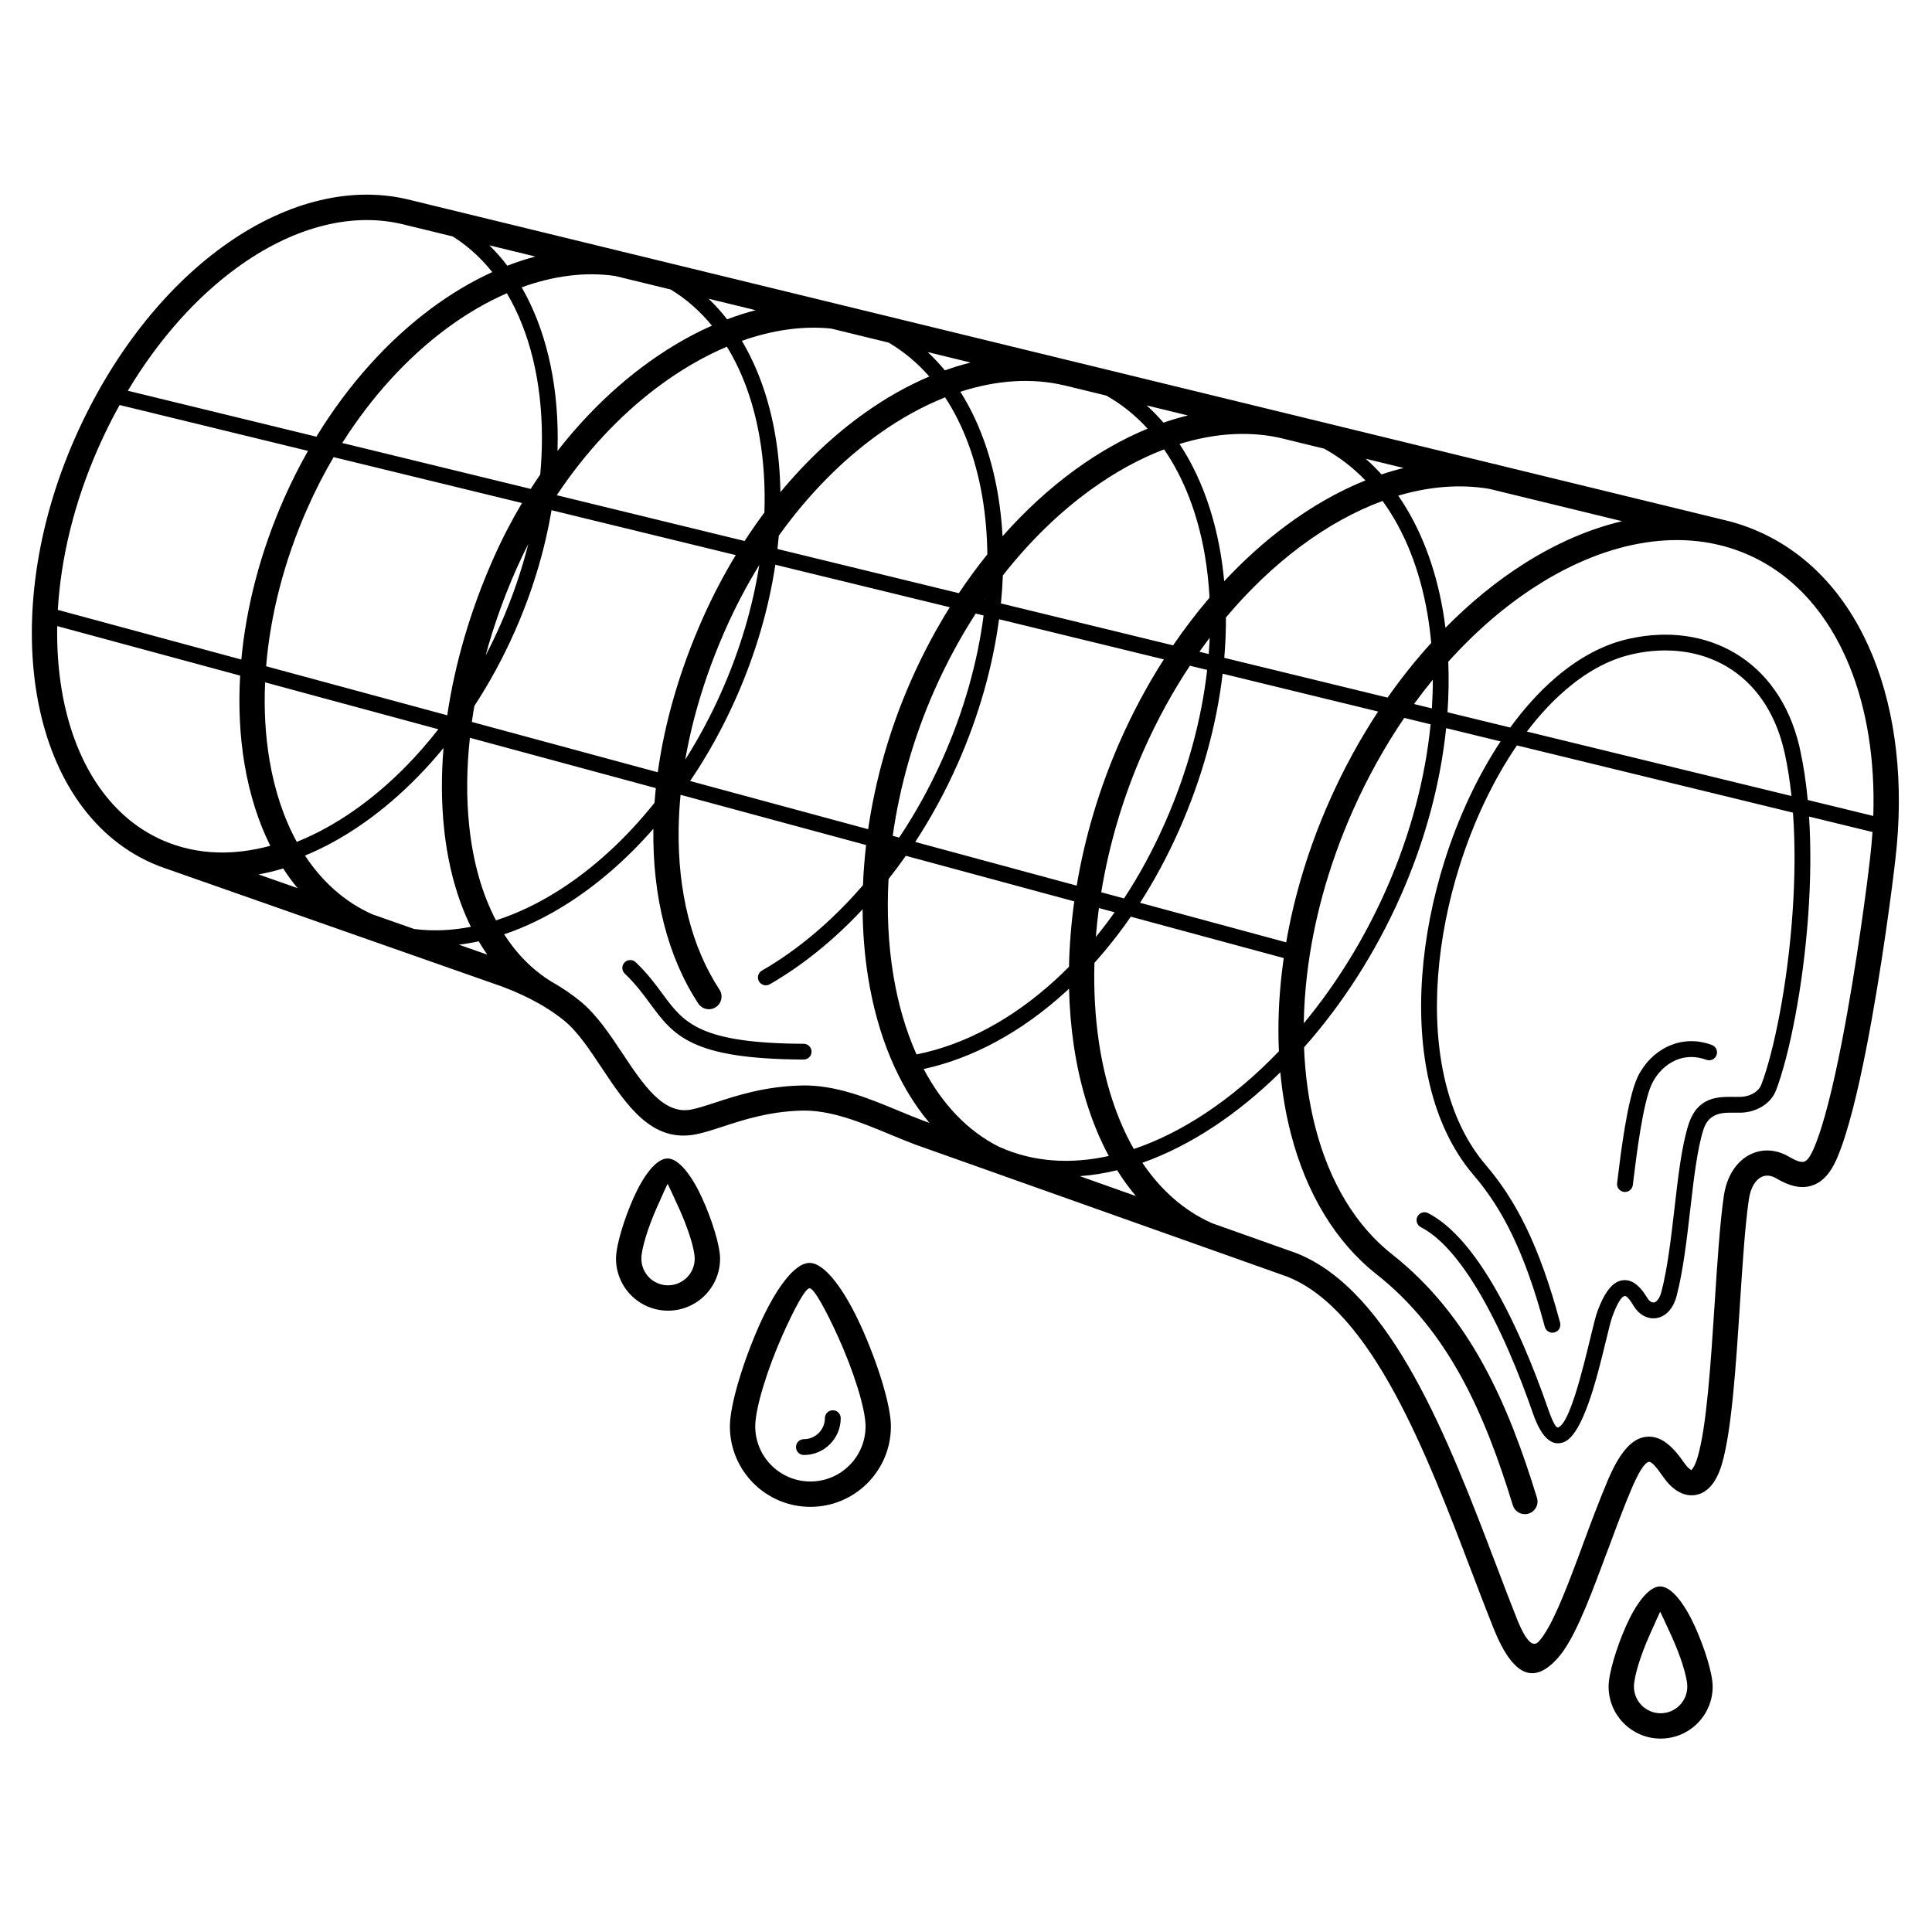 <?xml version="1.0" encoding="UTF-8"?>
<!-- Uploaded to: ICON Repo, www.svgrepo.com, Generator: ICON Repo Mixer Tools -->
<svg fill="#000000" width="800px" height="800px" version="1.1" viewBox="144 144 512 512" xmlns="http://www.w3.org/2000/svg">
 <path d="m219.04 374.15c-2.172 0.656-4.344 1.184-6.516 1.582l10.34 3.629c-1.363-1.641-2.637-3.379-3.824-5.211zm338.4 120.39c0.301 1.117-0.367 2.269-1.484 2.566-1.117 0.301-2.269-0.367-2.566-1.484-2.727-10.199-5.617-18.129-8.746-24.578-3.102-6.391-6.441-11.332-10.09-15.594-5.691-6.648-9.492-14.898-11.668-24.055-4.262-17.938-2.297-39.438 3.91-59.156 3.629-11.527 8.723-22.473 14.875-31.758l-14.434-3.516c-1.484 14.43-5.461 29.613-12.094 44.574-6.731 15.18-15.559 28.754-25.559 40.016 0.285 7.488 1.293 14.613 3 21.215 1.863 7.215 4.555 13.793 8.031 19.527 3.352 5.527 7.453 10.285 12.273 14.086 10.441 8.227 18.176 18.227 24.254 29.301 6 10.934 10.375 22.898 14.172 35.246 0.543 1.77-0.449 3.641-2.219 4.184-1.77 0.543-3.641-0.449-4.184-2.219-3.672-11.949-7.894-23.504-13.648-33.988-5.676-10.336-12.859-19.641-22.523-27.254-5.434-4.285-10.062-9.656-13.848-15.895-3.828-6.309-6.769-13.488-8.793-21.312-1.336-5.164-2.273-10.613-2.801-16.277-5.641 5.555-11.562 10.391-17.629 14.395-6.211 4.102-12.57 7.332-18.93 9.582 4.805 7.133 10.938 12.645 18.352 15.965 0.035 0.012 0.07 0.027 0.102 0.043l22.215 7.887 0.105 0.039c25.32 9.984 40.457 49.754 52.863 82.348 2.035 5.348 4 10.512 5.555 14.414 2.59 6.504 4.422 7.769 5.887 6.137 3.301-3.676 6.789-12.578 10.5-22.531 2.258-6.055-0.523 1.387 1.184-3.215 2.031-5.473 4.125-11.121 6.512-16.781 3.047-7.231 6.102-10.824 9.531-11.57 3.906-0.848 7.246 1.676 10.672 6.648 0.625 0.906 1.238 1.574 1.797 1.926 0.156 0.098 0.227 0.152 0.234 0.152 0.02-0.004 0.035-0.074 0.18-0.246 0.5-0.602 0.992-1.637 1.453-3.188 2.402-8.082 3.496-24.961 4.531-40.91 0.699-10.773 1.371-21.129 2.418-28.32 0.359-2.457 1.105-4.582 2.133-6.328 1.211-2.062 2.809-3.602 4.637-4.562 1.918-1.012 4.051-1.383 6.227-1.066 1.426 0.207 2.859 0.715 4.258 1.535 1.746 1.027 3.09 1.566 3.965 1.348 0.797-0.199 1.629-1.246 2.59-3.445 2.641-6.066 5.223-16.793 7.484-28.406 3.898-20.027 6.789-42.457 7.481-48.766 0.004-0.051 0.008-0.098 0.012-0.148 0.262-2.227 0.465-4.434 0.613-6.617l-16.809-4.094c0.539 8.449 0.395 17.273-0.203 25.828-1.359 19.43-5.078 37.555-8.516 46.629-0.711 1.875-2.012 3.309-3.59 4.305-1.699 1.074-3.731 1.641-5.66 1.707-0.562 0.02-1.168 0.012-1.801 0.004-3.019-0.039-6.766-0.09-8.219 4.469-1.656 5.195-2.566 13.078-3.508 21.273-0.91 7.883-1.852 16.051-3.574 22.723-0.48 1.863-1.25 3.258-2.172 4.227-0.957 1.004-2.07 1.57-3.227 1.746-1.164 0.18-2.336-0.051-3.402-0.633-1.008-0.551-1.906-1.418-2.586-2.551-1.09-1.82-1.93-2.801-2.445-2.672-0.875 0.219-1.945 1.941-3.258 5.531-0.391 1.062-0.969 3.449-1.695 6.438-2.336 9.621-6.074 25.016-11.293 26.82-2.93 1.016-5.711-0.988-8.07-7.801-3.527-10.195-8.672-22.887-14.891-33.105-4.488-7.375-9.496-13.41-14.77-16.125-1.027-0.531-1.434-1.793-0.902-2.82 0.531-1.027 1.793-1.434 2.82-0.902 6.039 3.109 11.574 9.695 16.426 17.664 6.391 10.5 11.66 23.496 15.27 33.926 1.371 3.965 2.238 5.391 2.758 5.211 3.051-1.055 6.457-15.086 8.586-23.855 0.766-3.152 1.379-5.676 1.824-6.898 1.844-5.031 3.91-7.59 6.18-8.156 2.629-0.656 4.945 1.066 7.055 4.594 0.285 0.477 0.633 0.824 0.996 1.023 0.258 0.141 0.527 0.195 0.781 0.156 0.262-0.039 0.543-0.195 0.816-0.484 0.461-0.484 0.867-1.262 1.156-2.387 1.637-6.332 2.562-14.379 3.457-22.148 0.965-8.371 1.895-16.426 3.691-22.062 2.398-7.516 7.856-7.445 12.254-7.387 0.566 0.008 1.109 0.016 1.621-0.004 1.219-0.043 2.5-0.395 3.559-1.066 0.848-0.535 1.539-1.285 1.902-2.238 3.32-8.766 6.922-26.41 8.25-45.434 0.617-8.84 0.742-17.957 0.117-26.586l-73.152-17.82c-6.301 9.199-11.52 20.25-15.203 31.949-6 19.051-7.914 39.754-3.828 56.941 2.031 8.543 5.539 16.191 10.766 22.301 3.871 4.519 7.406 9.75 10.68 16.496 3.246 6.688 6.234 14.863 9.027 25.316zm-13.211-157.74c3.707-5.082 7.75-9.57 12.055-13.25 5.856-5.012 12.203-8.559 18.859-10.141 0.074-0.02 0.152-0.031 0.711-0.156 10.145-2.246 19.996-0.918 28.027 3.883 8.043 4.805 14.211 13.051 16.961 24.625 0.012 0.051 0.043 0.207 0.172 0.781 0.941 4.254 1.613 8.777 2.055 13.461l17.371 4.231c0.492-14.789-1.699-28.469-6.391-39.922-5.523-13.488-14.52-23.871-26.652-29.25-17.031-7.551-37.203-3.91-56.051 8.086-8.227 5.234-16.191 12.051-23.539 20.219 0.18 4.352 0.113 8.824-0.207 13.383zm74.531 18.156c-0.422-4.004-1.023-7.867-1.828-11.512-0.016-0.074-0.043-0.168-0.172-0.719-2.473-10.402-7.934-17.762-15.027-22-7.102-4.246-15.887-5.402-24.977-3.391-0.105 0.023-0.117 0.031-0.645 0.156-5.988 1.422-11.75 4.656-17.102 9.238-3.668 3.137-7.137 6.898-10.363 11.145l70.121 17.078zm-34.805 209.46c3.062 0 6.551 4.758 9.18 10.531 2.57 5.641 4.738 12.527 4.738 16.008 0 3.809-1.543 7.254-4.039 9.75-2.496 2.496-5.941 4.039-9.75 4.039s-7.254-1.543-9.75-4.039c-2.496-2.496-4.039-5.941-4.039-9.75 0-3.477 2.113-10.402 4.625-16.059 2.559-5.758 5.965-10.48 9.035-10.48zm3.09 13.312c-1.648-3.613-3.031-6.594-3.09-6.594-0.031 0-1.344 2.914-2.922 6.469-2.184 4.914-4.023 10.703-4.023 13.355 0 1.953 0.793 3.723 2.07 5 1.281 1.281 3.047 2.07 5 2.07s3.723-0.793 5-2.07c1.281-1.281 2.07-3.047 2.07-5 0-2.613-1.883-8.336-4.109-13.227zm-224.44-57.895c0-1.16 0.941-2.098 2.098-2.098 1.16 0 2.098 0.941 2.098 2.098 0 2.695-1.094 5.133-2.859 6.898s-4.203 2.859-6.898 2.859c-1.16 0-2.098-0.941-2.098-2.098 0-1.16 0.941-2.098 2.098-2.098 1.535 0 2.926-0.621 3.93-1.629 1.004-1.004 1.629-2.394 1.629-3.93zm-41.695-68.824c3.062 0 6.551 4.758 9.18 10.531 2.57 5.641 4.738 12.527 4.738 16.008 0 3.809-1.543 7.254-4.039 9.75-2.496 2.496-5.941 4.039-9.75 4.039s-7.254-1.543-9.75-4.039c-2.496-2.496-4.039-5.941-4.039-9.75 0-3.477 2.113-10.402 4.625-16.059 2.559-5.758 5.965-10.48 9.035-10.48zm3.09 13.312c-1.648-3.613-3.031-6.594-3.09-6.594-0.031 0-1.344 2.914-2.922 6.469-2.184 4.914-4.023 10.703-4.023 13.355 0 1.953 0.793 3.723 2.07 5 1.281 1.281 3.047 2.07 5 2.07s3.723-0.793 5-2.07c1.281-1.281 2.07-3.047 2.07-5 0-2.613-1.883-8.336-4.109-13.227zm34.543 14.367c4.191 0 9.441 7.555 13.617 16.723 4.305 9.449 7.941 20.898 7.941 26.582 0 5.891-2.387 11.227-6.25 15.086-3.859 3.859-9.195 6.25-15.086 6.25-5.891 0-11.227-2.387-15.086-6.25-3.859-3.859-6.25-9.195-6.25-15.086 0-5.691 3.543-17.219 7.754-26.695 4.055-9.121 9.168-16.613 13.359-16.613zm7.527 19.504c-3.195-7.012-6.34-12.789-7.527-12.789-1.156 0-4.172 5.68-7.246 12.598-3.883 8.738-7.148 19.125-7.148 23.992 0 4.035 1.637 7.691 4.281 10.336s6.301 4.281 10.336 4.281c4.035 0 7.691-1.637 10.336-4.281s4.281-6.301 4.281-10.336c0-4.816-3.348-15.102-7.312-23.801zm-206.75-192.57 48.633 13.16c1.293-13.875 5.043-28.504 11.41-42.867 1.914-4.316 4.008-8.461 6.258-12.426l-49.926-12.16c-1.992 3.586-3.859 7.332-5.586 11.23-6.449 14.551-9.977 29.309-10.789 43.062zm55.203 14.941 48.008 12.992c1.996-13.566 6.086-27.73 12.227-41.578 2.273-5.129 4.812-10.027 7.574-14.672l-49.926-12.16c-2.504 4.266-4.816 8.762-6.906 13.477-6.254 14.105-9.855 28.441-10.98 41.941zm54.523 14.758 49.27 13.336c1.816-13.121 5.746-26.875 11.836-40.617 2.641-5.957 5.602-11.609 8.828-16.934l-48.824-11.895c-1.777 10.574-5.012 21.469-9.785 32.234-3.109 7.016-6.699 13.586-10.66 19.637-0.246 1.418-0.469 2.832-0.668 4.234zm57.848 15.656 47.176 12.77c1.918-13.172 5.707-26.648 11.473-39.648 3.008-6.785 6.418-13.191 10.156-19.176l-46.227-11.262c-1.738 11.543-5.18 23.5-10.41 35.309-3.512 7.918-7.617 15.285-12.168 22.008zm53.691 14.531 1.699 0.461c4.348-6.496 8.27-13.582 11.633-21.168 5.606-12.645 9.148-25.441 10.746-37.695l-2.082-0.508c-4.035 6.242-7.703 12.996-10.898 20.203-5.637 12.715-9.301 25.883-11.098 38.707zm5.961 1.613 42.793 11.582c2.152-12.836 6-25.91 11.602-38.547 3.375-7.617 7.242-14.777 11.492-21.418l-43.672-10.637c-1.68 12.512-5.305 25.535-11.004 38.391-3.262 7.352-7.035 14.254-11.211 20.629zm49.297 13.34 6.039 1.633c3.949-6.016 7.559-12.617 10.73-19.773 6.074-13.699 9.793-27.574 11.301-40.789l-4.578-1.113c-4.559 6.887-8.688 14.391-12.254 22.438-5.473 12.344-9.199 25.109-11.238 37.605zm10.285 2.785 38.727 10.48c2.129-12.312 5.926-24.988 11.477-37.512 3.75-8.457 8.09-16.367 12.883-23.645l-41.199-10.035c-1.594 13.473-5.398 27.574-11.562 41.477-3.066 6.918-6.535 13.336-10.32 19.234zm38.07 14.648-40.52-10.965c-3.043 4.402-6.269 8.484-9.641 12.234-0.207 7.199 0.184 14.176 1.148 20.781 1.578 10.762 4.695 20.504 9.293 28.559 6.32-2.141 12.672-5.324 18.883-9.426 6.766-4.469 13.359-10.016 19.559-16.473-0.305-6.773-0.047-13.816 0.797-21.016 0.145-1.227 0.305-2.457 0.48-3.691zm-44.816-12.129-4.16-1.125c-0.344 2.574-0.617 5.129-0.816 7.668 1.703-2.086 3.367-4.269 4.977-6.543zm-10.684-2.891-44.641-12.082c-1.484 2.117-3.016 4.172-4.586 6.16-0.477 8.762-0.059 17.242 1.223 25.164 1.254 7.742 3.332 14.934 6.195 21.316 12.621-2.512 25.352-9.273 36.832-19.789 1.207-1.105 2.402-2.254 3.578-3.441 0.113-5.664 0.574-11.465 1.395-17.332zm-55.172-14.934-49.172-13.309c-0.297 3.09-0.465 6.133-0.508 9.121-0.227 16.492 3.418 31.23 10.82 42.512 1.016 1.551 0.578 3.629-0.973 4.644s-3.629 0.578-4.644-0.973c-8.133-12.395-12.145-28.434-11.898-46.262v-0.039c-7.035 8.039-14.742 14.723-22.723 19.805-5.516 3.512-11.172 6.258-16.836 8.168 3.312 5.148 7.473 9.398 12.488 12.504 2.965 1.676 5.508 3.434 7.727 5.242 4.305 3.512 7.758 8.707 11.211 13.895 5.41 8.137 10.812 16.262 18.172 14.793 1.84-0.367 3.957-1.059 6.359-1.844 5.731-1.875 12.941-4.234 22.547-4.527 9.219-0.281 17.777 3.266 26.145 6.731 2.129 0.883 4.246 1.758 6.449 2.594l1.617 0.574c-8.277-9.82-13.754-23.172-16.219-38.395-0.941-5.816-1.441-11.914-1.492-18.195-7.648 8.199-16 14.914-24.598 19.867-1 0.574-2.277 0.23-2.856-0.77-0.574-1-0.23-2.277 0.77-2.856 9.426-5.426 18.57-13.105 26.781-22.625 0.141-3.512 0.418-7.066 0.832-10.648zm-55.719-15.082-49.281-13.336c-0.887 8.168-0.949 16.035-0.176 23.379 0.988 9.387 3.344 17.891 7.09 25.004 5.617-1.805 11.246-4.5 16.742-7.996 8.98-5.715 17.605-13.562 25.273-23.156 0.094-1.289 0.211-2.586 0.348-3.891zm-57.645-15.602-45.906-12.426c-0.324 7.207 0.074 14.141 1.168 20.621 1.355 8.035 3.785 15.367 7.231 21.652 10.105-4.051 20.117-10.996 29.184-20.289 2.883-2.953 5.668-6.144 8.328-9.559zm-52.523-14.215-48.477-13.121c-0.109 5.992 0.312 11.758 1.242 17.199 3.172 18.535 12.273 33.164 26.555 39.496 4.754 2.109 9.777 3.18 14.93 3.297 4.484 0.105 9.094-0.504 13.742-1.77-3.203-6.434-5.492-13.715-6.82-21.59-1.246-7.379-1.648-15.293-1.172-23.516zm-29.758-75.488 49.965 12.172c8.539-13.98 19.043-25.5 30.336-33.91 5.285-3.938 10.75-7.195 16.277-9.711-1.742-2.184-3.656-4.176-5.734-5.949-1.504-1.285-3.094-2.457-4.769-3.504l-13.461-3.277-0.105-0.023c-13.934-3.227-29.336 1.223-43.547 11.555-10.738 7.805-20.758 18.938-28.965 32.652zm56.82 13.84 49.945 12.168c0.824-1.289 1.668-2.559 2.523-3.805 0.301-3.309 0.449-6.566 0.449-9.754-0.008-14.719-3.195-28.012-9.297-38.289-5.461 2.375-10.891 5.562-16.152 9.48-10.133 7.547-19.609 17.789-27.469 30.199zm56.855 13.848 49.773 12.125c1.688-2.602 3.438-5.113 5.246-7.535 0.242-6.914-0.184-13.562-1.25-19.801-1.555-9.094-4.481-17.301-8.691-24.152-6.277 2.652-12.539 6.309-18.582 10.863-9.719 7.332-18.836 16.973-26.5 28.5zm58.48 14.246 48.07 11.711c2.402-3.602 4.926-7.039 7.551-10.297-0.059-5.305-0.512-10.434-1.348-15.316-1.711-9.996-5.027-18.953-9.848-26.281-5.867 2.328-11.719 5.551-17.402 9.59-9.633 6.844-18.758 16.008-26.668 27.066-0.102 1.172-0.223 2.348-0.359 3.531zm55.027 13.402 0.078 0.02 0.016-0.152zm4.191 1.02 45.633 11.117c3.051-4.477 6.281-8.691 9.652-12.633-0.207-3.867-0.621-7.629-1.242-11.258-1.84-10.746-5.481-20.32-10.805-28.043-6.574 2.508-13.137 6.121-19.488 10.727-8.262 5.988-16.145 13.633-23.234 22.68-0.094 2.441-0.266 4.914-0.516 7.41zm52.609 12.816 2.457 0.598c0.113-1.449 0.203-2.887 0.266-4.316-0.922 1.215-1.828 2.453-2.723 3.715zm6.578 1.602 43.285 10.543c3.637-5.191 7.508-10.031 11.559-14.488-0.238-2.621-0.57-5.188-0.996-7.691-1.98-11.566-5.988-21.812-11.891-29.934-7.312 2.688-14.613 6.731-21.652 11.973-6.969 5.188-13.672 11.543-19.859 18.902 0.016 3.504-0.133 7.074-0.438 10.699zm50.293 12.25 4.734 1.152c0.164-2.566 0.246-5.106 0.246-7.609-1.703 2.078-3.363 4.231-4.981 6.457zm4.391 5.375-6.981-1.699c-5.113 7.508-9.73 15.762-13.672 24.66-6.465 14.586-10.445 29.352-12.094 43.426-0.512 4.363-0.797 8.656-0.863 12.855 8.453-10.199 15.934-22.148 21.789-35.355 6.543-14.762 10.426-29.719 11.82-43.887zm-213.55 66.078c-0.836-0.797-0.871-2.121-0.074-2.961 0.797-0.836 2.121-0.871 2.961-0.074 3.137 2.984 5.223 5.812 7.141 8.422 5.562 7.551 9.621 13.059 37.383 13.195 1.156 0.004 2.086 0.945 2.082 2.098-0.004 1.156-0.945 2.086-2.098 2.082-29.875-0.148-34.461-6.371-40.742-14.902-1.812-2.461-3.781-5.137-6.648-7.863zm288.08 18.891c1.086 0.398 1.645 1.602 1.246 2.691-0.398 1.086-1.602 1.645-2.691 1.246-2.988-1.105-5.766-0.906-8.109 0.105-2.777 1.195-4.988 3.516-6.285 6.168-0.023 0.047-0.047 0.094-0.074 0.137-2.367 5.031-4.082 19.051-4.906 25.781l-0.121 0.996c-0.141 1.148-1.188 1.969-2.336 1.828-1.148-0.141-1.969-1.188-1.828-2.336l0.121-0.996c0.848-6.926 2.609-21.344 5.293-27.062 0.023-0.062 0.051-0.121 0.078-0.184 1.711-3.5 4.668-6.578 8.402-8.184 3.273-1.41 7.113-1.699 11.211-0.188zm-323.97-211.91c1.699 1.66 3.289 3.465 4.762 5.402 2.477-0.961 4.961-1.773 7.438-2.43zm8.562 11.129c6.269 10.848 9.547 24.66 9.555 39.855 0 1.16-0.02 2.332-0.055 3.512 6.762-8.684 14.32-16.129 22.27-22.121 6.043-4.559 12.32-8.285 18.656-11.094-3.144-3.832-6.801-7.066-10.945-9.574l-14.672-3.574c-7.922-1.16-16.359-0.066-24.805 3zm-20.711 122.09c-2.164 2.637-4.402 5.137-6.703 7.496-9.293 9.527-19.57 16.711-29.996 21.012 4.562 6.938 10.539 12.312 17.84 15.562l11.09 3.894c4.883 0.625 9.926 0.41 15.027-0.578-3.731-7.578-6.094-16.402-7.109-26.035-0.711-6.758-0.758-13.93-0.148-21.344zm11.152-24.508c1.352-2.586 2.637-5.246 3.848-7.977 3.191-7.199 5.672-14.445 7.473-21.602-1.086 2.129-2.121 4.305-3.109 6.527-3.391 7.652-6.133 15.391-8.211 23.051zm59.082-94.562c1.762 1.68 3.41 3.504 4.938 5.465 2.516-0.957 5.035-1.766 7.547-2.422l-12.484-3.039zm8.832 11.168c4.277 7.176 7.254 15.652 8.852 24.992 0.824 4.824 1.281 9.879 1.363 15.109 6.891-8.316 14.461-15.383 22.359-21 5.566-3.957 11.305-7.199 17.098-9.652-3.141-3.59-6.746-6.621-10.793-8.992l-15.266-3.719c-7.527-0.758-15.547 0.402-23.617 3.266zm-69.734 159.13c-1.754 0.383-3.504 0.68-5.246 0.891l7.519 2.641c-0.797-1.137-1.555-2.316-2.273-3.531zm54.746-48.176c3.543-5.594 6.777-11.617 9.613-18.016 4.977-11.227 8.277-22.578 9.996-33.535-3.273 5.316-6.273 10.996-8.934 16.996-5.184 11.691-8.73 23.355-10.68 34.555zm64.23-107.98c1.617 1.504 3.137 3.121 4.562 4.852 2.277-0.816 4.559-1.508 6.84-2.074zm8.668 10.527c4.844 7.652 8.184 16.848 9.93 27.039 0.621 3.625 1.039 7.379 1.25 11.238 6.074-6.867 12.602-12.82 19.371-17.727 6.195-4.492 12.605-8.113 19.07-10.777-3.203-3.5-6.852-6.453-10.934-8.766l-10.98-2.676c-0.059-0.012-0.117-0.023-0.176-0.035-8.719-2.055-18.105-1.363-27.535 1.699zm49.383 3.613c1.562 1.422 3.043 2.945 4.438 4.57 2.16-0.746 4.32-1.387 6.477-1.91zm8.699 10.223c5.32 8.051 8.969 17.848 10.836 28.758 0.426 2.481 0.758 5.023 0.996 7.613 5.191-5.566 10.672-10.492 16.324-14.699 6.84-5.09 13.938-9.141 21.102-12.023-3.238-3.363-6.894-6.199-10.961-8.422l-12.055-2.938-0.016-0.004c-8.344-1.742-17.258-1.07-26.223 1.715zm-29.281 144.34c-0.254 0.238-0.512 0.477-0.766 0.711-11.727 10.738-24.754 17.762-37.762 20.582 4.898 9.254 11.633 16.465 20.09 20.672 0.082 0.023 0.16 0.055 0.238 0.09 8.867 3.93 18.68 4.508 28.73 2.285-4.578-8.496-7.695-18.508-9.297-29.449-0.703-4.797-1.117-9.781-1.234-14.895zm78.625-140.43c1.465 1.297 2.856 2.684 4.18 4.156 1.957-0.66 3.918-1.23 5.875-1.707zm8.617 9.781c5.863 8.465 9.859 18.914 11.859 30.613 0.246 1.445 0.465 2.914 0.648 4.398 6.559-6.656 13.523-12.332 20.684-16.891 8.539-5.434 17.363-9.289 26.133-11.352l-35.191-8.57c-7.75-1.312-15.918-0.633-24.137 1.805zm-74.504 178.77c-3.32 0.809-6.621 1.336-9.887 1.566l14.867 5.277c-1.793-2.121-3.453-4.41-4.977-6.844zm-251.73-79.824c-1.371-0.453-2.727-0.977-4.062-1.566-16.484-7.309-26.918-23.781-30.465-44.508-3.465-20.246-0.344-44.645 10.184-68.391 9.664-21.801 23.59-39.234 38.93-50.387 15.762-11.457 33.074-16.34 48.98-12.656 0.066 0.016 0.133 0.031 0.195 0.051l56.121 13.668c0.145 0.027 0.285 0.059 0.422 0.102l56.809 13.836c0.086 0.02 0.176 0.039 0.258 0.062l61.484 14.977c0.133 0.031 0.266 0.059 0.398 0.09 0.082 0.02 0.16 0.039 0.238 0.062l56.359 13.727 0.016 0.004c0.082 0.016 0.16 0.035 0.238 0.059l55.387 13.492c0.133 0.023 0.266 0.043 0.398 0.066 0.242 0.043 0.469 0.109 0.688 0.195l59.578 14.512c3.281 0.742 6.496 1.797 9.625 3.184 13.805 6.121 23.969 17.773 30.145 32.848 6.258 15.273 8.398 34.07 6.035 54.102l-0.016 0.121c-0.707 6.426-3.629 29.113-7.559 49.293-2.34 12.02-5.059 23.227-7.93 29.82-1.879 4.316-4.219 6.551-7.129 7.277-2.832 0.707-5.727-0.188-8.953-2.082-0.617-0.363-1.227-0.582-1.816-0.668-0.766-0.113-1.504 0.016-2.16 0.359-0.746 0.395-1.43 1.074-1.988 2.016-0.594 1.012-1.035 2.309-1.266 3.887-1.016 6.965-1.676 17.176-2.367 27.797-1.059 16.312-2.18 33.578-4.793 42.383-0.73 2.461-1.668 4.289-2.738 5.574-1.297 1.555-2.805 2.387-4.43 2.606-1.613 0.219-3.188-0.195-4.668-1.121-1.367-0.855-2.648-2.164-3.766-3.789-1.797-2.609-3.062-4.039-3.746-3.894-1.16 0.254-2.672 2.609-4.781 7.609-2.102 4.988-4.273 10.848-6.379 16.52-0.324 0.875-0.18 0.484 0 0l-0.008-0.004-1.203 3.219c-3.957 10.617-7.723 20.164-11.785 24.684-5.898 6.562-11.547 5.773-17.094-8.156-2.066-5.191-3.805-9.758-5.606-14.492-11.926-31.336-26.477-69.566-49-78.477l-22.156-7.867c-0.137-0.039-0.27-0.086-0.398-0.141l-54.504-19.355c-0.066-0.02-0.129-0.043-0.195-0.07l-21.363-7.586c-0.062-0.023-0.121-0.043-0.18-0.07-2.129-0.809-4.367-1.734-6.621-2.668-7.719-3.199-15.617-6.469-23.418-6.231-8.582 0.262-15.312 2.465-20.656 4.215-2.644 0.863-4.973 1.629-7.121 2.055-11.762 2.344-18.41-7.66-25.074-17.68-3.172-4.769-6.348-9.547-9.844-12.398-1.617-1.32-3.469-2.625-5.609-3.906-0.312-0.176-0.621-0.359-0.93-0.543-0.121-0.07-0.242-0.137-0.363-0.207-2.734-1.535-5.875-3.008-9.516-4.379l-0.035-0.016-36.68-12.875c-0.125-0.035-0.254-0.082-0.375-0.133l-51.754-18.168zm381.48 181.24c0.223-0.598 0.492-1.336-0.008-0.004z"/>
</svg>